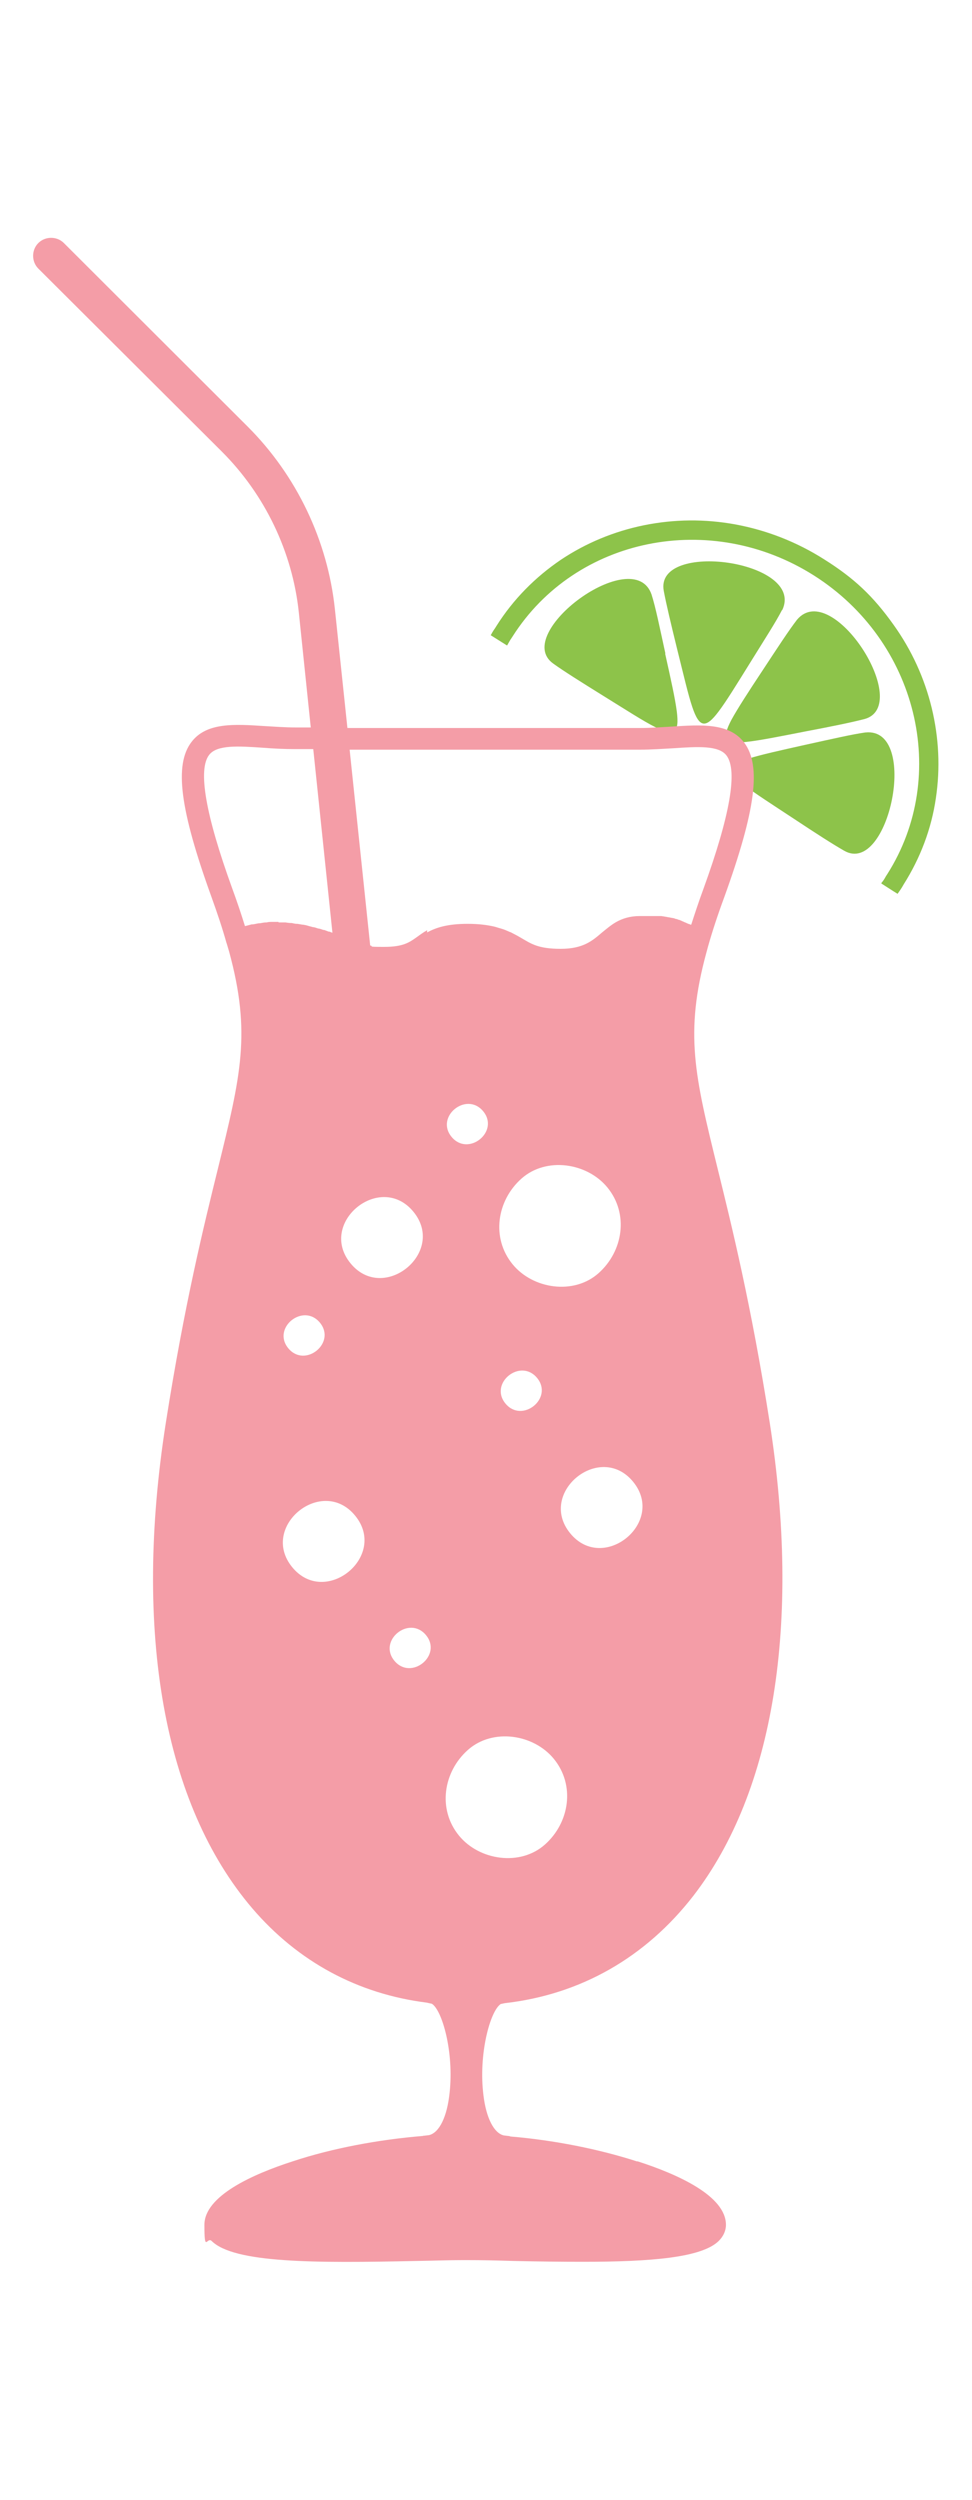 <svg viewBox="0 0 350 900" version="1.1" xmlns="http://www.w3.org/2000/svg">
  <defs>
    <style>
      .cls-1 {
        fill: #8dc34a;
      }

      .cls-2 {
        fill: #f49da7;
      }
    </style>
  </defs>
  
  <g>
    <g id="Layer_1">
      <g>
        <g>
          <path d="M182.1,232.1l.5.3s0,0,0,0c.6-1.1.8-1.4,1.2-2.1.2-.3.5-.7.8-1.2,22.7-35.7,71.3-45.5,108.5-21.9,37.2,23.6,49,71.9,26.4,107.5-.4.6-.6.9-.8,1.3-.4.7-.6,1-1.4,2l.4.3,3.9,2.5,1.6,1c.7-1,1-1.4,1.5-2.2.2-.3.4-.7.7-1.2,6-9.5,10-20,11.6-31.1,1.6-10.7,1.1-21.6-1.5-32.4-2.6-10.7-7.2-20.8-13.7-29.9-7.4-10.4-14.2-16.8-25-23.6-9.9-6.3-20.7-10.5-32-12.6-11-2-22-1.9-32.9.3-10.8,2.2-20.9,6.4-29.9,12.4-9.3,6.3-17.2,14.3-23.2,23.8-.3.5-.5.8-.7,1.1-.5.7-.8,1.2-1.4,2.3l5.4,3.4Z" class="cls-1"></path>
          <path d="M311.6,263.7c-4.9.7-11.8,2.3-21.4,4.4-9.4,2.1-16.2,3.6-20.6,5-7.6,2.4-7.9,4.6-1.7,9.5,3.7,2.9,9.8,6.8,18,12.2,8,5.3,13.9,9.1,18.1,11.5,16.1,9.2,27.2-44.5,7.7-42.6Z" class="cls-1"></path>
          <path d="M281.7,219.6c8.3-17.8-46-25.2-42.7-6.9.9,4.8,2.5,11.5,4.8,20.9,2.4,9.6,4,16.6,5.5,21,2.5,7.4,4.8,7.8,9.5,1.5,2.8-3.7,6.4-9.6,11.5-17.8,5.2-8.4,9.1-14.4,11.3-18.7Z" class="cls-1"></path>
          <path d="M268.8,267.1c4.7-.5,11.7-1.9,21.4-3.8,9.5-1.8,16.3-3.2,21-4.4,17.9-4.7-11.5-50.8-24.2-35.8-3,3.9-6.9,9.9-12.3,18.1-5.3,8-9.1,13.9-11.3,17.9-3.7,7-2.4,8.8,5.4,8Z" class="cls-1"></path>
          <path d="M239.6,235.3c-2.1-9.6-3.5-16.6-5-21.3-6.5-18.5-50.5,14.1-35.4,24.9,3.9,2.8,9.8,6.5,18,11.6,8.4,5.2,14.4,9.1,18.6,11.2,7,3.6,8.9,2.3,7.9-5.6-.6-4.6-2.1-11.4-4.2-20.8Z" class="cls-1"></path>
        </g>
        <path d="M229.5,778.2c-13.9-4.5-30.1-7.7-45.6-9-.3-.1-.6-.2-.9-.2l-1.6-.2c-3.5-.8-6.3-6.2-7.3-14.3-1.9-14.9,2.4-30.5,6.2-33l1.4-.3c27.4-3.1,50.8-16.5,68-38.7,29-37.6,38.7-98.1,27.5-170.1-6.7-42.7-13.7-71-18.8-91.7-8.2-33.4-12-48.6-4-77.9l.6-2.2s0,0,0,0c0,0,0,0,0,0,1.5-5.3,3.4-11.1,5.8-17.6,11.3-31.3,13.4-47.3,7.2-55.6-5.4-7.2-15.5-6.5-26.3-5.8-3.6.2-7.4.5-11.2.5h-105.4l-4.5-42.7c-2.6-24.8-13.8-48.2-31.4-65.8L23,87.5c-2.5-2.5-6.7-2.5-9.2,0-2.5,2.5-2.5,6.7,0,9.2l66.1,65.9c15.5,15.5,25.4,36.1,27.7,57.9l4.3,41.4h-5.5c-3.8,0-7.6-.3-11.2-.5-10.7-.7-20.9-1.4-26.3,5.8-6.2,8.2-4.1,24.3,7.2,55.6,2.2,6.1,4,11.5,5.4,16.5l.2.6s0,0,0,0l.8,2.7c8,29.4,4.2,44.6-4,78-5.1,20.7-12.1,49-18.8,91.7-11.8,75.4-.7,137.4,31.1,174.7,16.5,19.3,38.1,30.9,62.9,34,.1,0,.3.1.4.1l1.4.3c3.7,2.3,8,17.3,6.4,32-.9,8.7-3.7,14.4-7.4,15.3l-1.7.2c-.2,0-.4,0-.6.1-15.8,1.3-32.5,4.4-46.7,9.1-14.6,4.7-31.9,12.5-31.9,22.9s.9,4.2,2.6,5.8c8.1,8,37,8,73.9,7.2,6.2-.1,11.6-.3,16-.3h2.8c4.4,0,9.7.1,16,.3,8.8.2,17.2.3,25,.3,24.6,0,42.8-1.5,48.9-7.5,1.7-1.7,2.6-3.7,2.6-5.8,0-10.4-17.3-18.2-31.9-22.9ZM205.3,552c-11.9-14.6,10.8-33.1,22.7-18.5,11.9,14.6-10.8,33.1-22.7,18.5ZM184.6,455.2c-7.8-9.5-5.7-23,3.2-30.9,8.9-7.9,23.6-5.7,30.9,3.2,7.8,9.5,5.7,23-3.2,30.9-8.9,7.9-23.6,5.7-30.9-3.2ZM182,505.3c-6-7.3,5.4-16.5,11.4-9.2,6,7.3-5.4,16.5-11.4,9.2ZM100.3,331.9c-.7,0-1.4,0-2.1,0,0,0,0,0-.1,0-.7,0-1.4,0-2.1.2,0,0-.2,0-.3,0-.7,0-1.4.2-2.1.3-.1,0-.2,0-.4,0-.7.1-1.4.3-2.2.4-.1,0-.3,0-.4,0-.7.2-1.5.4-2.3.6,0,0,0,0-.1,0-1.3-4.2-2.8-8.7-4.6-13.6-9.6-26.5-12.4-42.7-8.3-48,2.8-3.7,10.5-3.2,19.3-2.6,3.8.3,7.7.5,11.8.5h6.4l6.9,66.1c-.4-.1-.8-.3-1.1-.4,0,0-.2,0-.3,0-.5-.2-1-.4-1.6-.6,0,0-.2,0-.3,0-.5-.2-1.1-.4-1.6-.5,0,0-.2,0-.2,0-.6-.2-1.1-.4-1.7-.5,0,0-.1,0-.2,0-.6-.2-1.2-.3-1.8-.5,0,0,0,0,0,0-.6-.2-1.2-.3-1.8-.4,0,0-.1,0-.2,0-.6-.1-1.2-.2-1.8-.3,0,0-.2,0-.3,0-.6,0-1.2-.2-1.8-.3-.1,0-.2,0-.3,0-.6,0-1.2-.1-1.9-.2,0,0-.2,0-.3,0-.7,0-1.3,0-2,0,0,0-.1,0-.2,0ZM103.8,485.4c-6-7.3,5.4-16.5,11.4-9.2,6,7.3-5.4,16.5-11.4,9.2ZM105.2,564.2c-11.9-14.6,10.8-33.1,22.7-18.5,11.9,14.6-10.8,33.1-22.7,18.5ZM126.2,454.8c-11.9-14.6,10.8-33.1,22.7-18.5,11.9,14.6-10.8,33.1-22.7,18.5ZM142,597.9c-6-7.3,5.4-16.5,11.4-9.2,6,7.3-5.4,16.5-11.4,9.2ZM153.8,334.9c-1.4.8-2.5,1.6-3.6,2.4-2.8,2-5,3.6-11.9,3.6s-3.3-.2-5-.5l-7.4-70.5h104.6c4.1,0,8-.3,11.8-.5,8.9-.6,16.5-1.1,19.3,2.6,4.1,5.4,1.3,21.5-8.3,48-1.7,4.6-3.1,8.9-4.4,12.9,0,0-.1,0-.2,0-.2,0-.3-.2-.5-.2,0,0-.2,0-.3-.1-.1,0-.3-.1-.5-.2-.1,0-.2-.1-.4-.2-.1,0-.3-.1-.5-.2-.1,0-.3-.1-.4-.2-.2,0-.3-.1-.5-.2-.1,0-.3-.1-.4-.2-.2,0-.3-.1-.5-.2-.1,0-.3,0-.4-.1-.2,0-.3-.1-.5-.2-.2,0-.3,0-.5-.1-.2,0-.4-.1-.5-.2-.2,0-.3,0-.5-.1-.2,0-.4,0-.6-.1-.2,0-.3,0-.5-.1-.2,0-.4,0-.6-.1-.2,0-.4,0-.5-.1-.2,0-.4,0-.6-.1-.2,0-.4,0-.6-.1-.2,0-.4,0-.7-.1-.2,0-.4,0-.6,0-.2,0-.5,0-.7,0-.2,0-.4,0-.6,0-.3,0-.5,0-.8,0-.2,0-.4,0-.6,0-.3,0-.6,0-.8,0-.2,0-.4,0-.6,0-.3,0-.7,0-1,0-.2,0-.3,0-.5,0-.5,0-1,0-1.6,0-3.6,0-6.3.9-8.6,2.2-1.9,1.1-3.5,2.5-5,3.7-3.5,3-6.8,5.9-14.9,5.9s-10.6-1.8-14.2-3.9c-1-.6-2.1-1.2-3.3-1.8-.3-.2-.6-.3-.9-.4-.9-.4-2-.9-3.1-1.2-.8-.2-1.6-.5-2.4-.7-2.6-.6-5.7-1-9.6-1h0c-7.4,0-11.5,1.4-14.6,3.1ZM162.6,409.3c-6-7.3,5.4-16.5,11.4-9.2,6,7.3-5.4,16.5-11.4,9.2ZM165.3,660.9c-7.8-9.5-5.7-23,3.2-30.9,8.9-7.9,23.6-5.7,30.9,3.2,7.8,9.5,5.7,23-3.2,30.9-8.9,7.9-23.6,5.7-30.9-3.2Z" class="cls-2"></path>
      </g>
    </g>
  </g>
</svg>